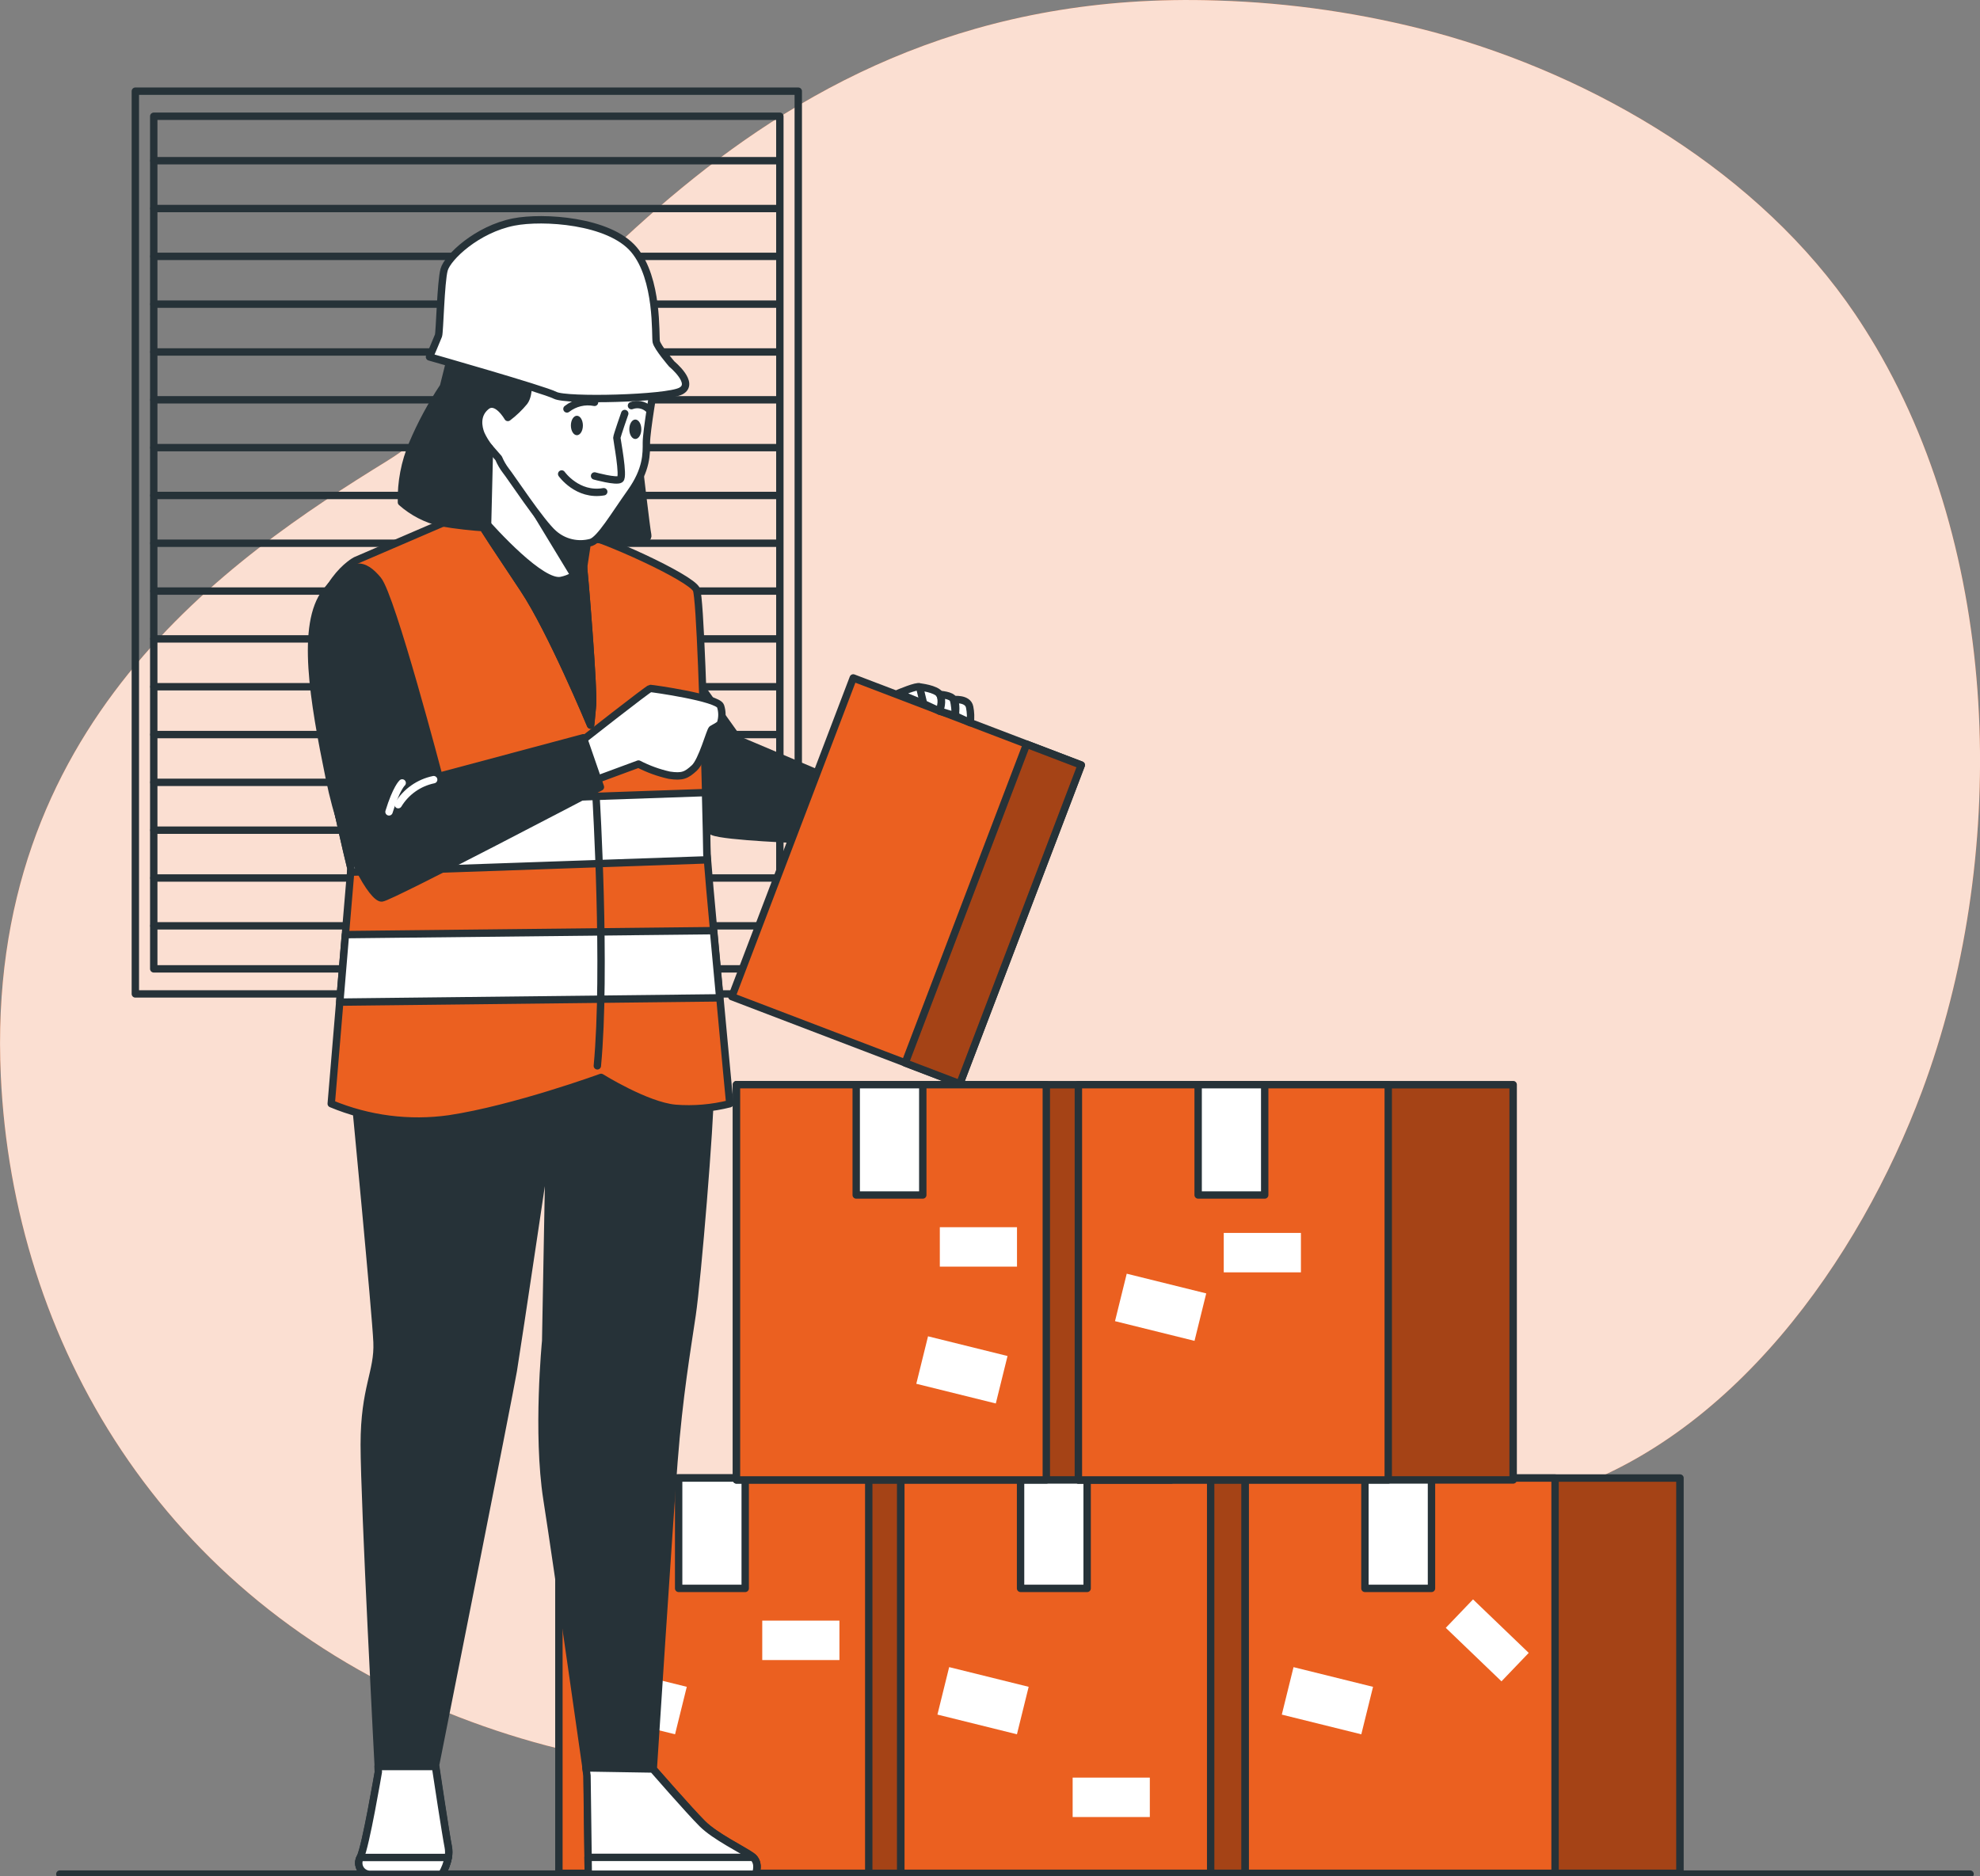 
<svg width="268" height="254" viewBox="0 0 268 254" fill="none" xmlns="http://www.w3.org/2000/svg">
<rect x="0" y="0" width="268" height="254" fill="#808080" stroke="none"/>
<g clip-path="url(#clip0_549_9271)">
<path d="M260.156 147.709C251.66 170.483 234.31 195.134 209.895 202.434C172.982 213.466 168.598 243.24 102.522 240.479C92.87 240.123 83.286 238.717 73.937 236.286C69.374 235.078 64.891 233.583 60.516 231.81C21.912 216.152 1.776 181.693 0.11 145.641C-2.094 98.217 30.944 75.616 52.418 62.384C73.891 49.152 99.771 -2.108 164.745 0.069C174.667 0.367 184.522 1.809 194.115 4.366C215.98 10.292 238.204 23.398 251.123 42.556C252.092 44 253.019 45.471 253.904 46.968C271.195 76.338 271.732 116.659 260.156 147.709Z" fill="#EB6020"/>
<path opacity="0.8" d="M260.156 147.709C251.66 170.483 234.31 195.134 209.895 202.434C172.982 213.466 168.598 243.24 102.522 240.479C92.87 240.123 83.286 238.717 73.937 236.286C69.374 235.078 64.891 233.583 60.516 231.81C21.912 216.152 1.776 181.693 0.11 145.641C-2.094 98.217 30.944 75.616 52.418 62.384C73.891 49.152 99.771 -2.108 164.745 0.069C174.667 0.367 184.522 1.809 194.115 4.366C215.98 10.292 238.204 23.398 251.123 42.556C252.092 44 253.019 45.471 253.904 46.968C271.195 76.338 271.732 116.659 260.156 147.709Z" fill="white"/>
<path d="M8.098 253.699H266.656" stroke="#263238" stroke-linecap="round" stroke-linejoin="round"/>
<path d="M108.048 12.344H18.319V134.547H108.048V12.344Z" stroke="#263238" stroke-linecap="round" stroke-linejoin="round"/>
<path d="M105.556 15.738H20.81V131.155H105.556V15.738Z" stroke="#263238" stroke-linecap="round" stroke-linejoin="round"/>
<path d="M20.833 21.754H105.464" stroke="#263238" stroke-linecap="round" stroke-linejoin="round"/>
<path d="M20.833 28.227H105.464" stroke="#263238" stroke-linecap="round" stroke-linejoin="round"/>
<path d="M20.833 34.703H105.464" stroke="#263238" stroke-linecap="round" stroke-linejoin="round"/>
<path d="M20.833 41.172H105.464" stroke="#263238" stroke-linecap="round" stroke-linejoin="round"/>
<path d="M20.833 47.645H105.464" stroke="#263238" stroke-linecap="round" stroke-linejoin="round"/>
<path d="M20.833 54.121H105.464" stroke="#263238" stroke-linecap="round" stroke-linejoin="round"/>
<path d="M20.833 60.594H105.464" stroke="#263238" stroke-linecap="round" stroke-linejoin="round"/>
<path d="M20.833 67.07H105.464" stroke="#263238" stroke-linecap="round" stroke-linejoin="round"/>
<path d="M20.833 73.539H105.464" stroke="#263238" stroke-linecap="round" stroke-linejoin="round"/>
<path d="M20.833 80.012H105.464" stroke="#263238" stroke-linecap="round" stroke-linejoin="round"/>
<path d="M20.833 86.488H105.464" stroke="#263238" stroke-linecap="round" stroke-linejoin="round"/>
<path d="M20.833 92.961H105.464" stroke="#263238" stroke-linecap="round" stroke-linejoin="round"/>
<path d="M20.833 99.438H105.464" stroke="#263238" stroke-linecap="round" stroke-linejoin="round"/>
<path d="M20.833 105.906H105.464" stroke="#263238" stroke-linecap="round" stroke-linejoin="round"/>
<path d="M20.833 112.379H105.464" stroke="#263238" stroke-linecap="round" stroke-linejoin="round"/>
<path d="M20.833 118.855H105.464" stroke="#263238" stroke-linecap="round" stroke-linejoin="round"/>
<path d="M20.833 125.328H105.464" stroke="#263238" stroke-linecap="round" stroke-linejoin="round"/>
<path d="M134.493 200.086H75.65V253.592H134.493V200.086Z" fill="#EB6020"/>
<path opacity="0.3" d="M134.493 200.086H75.65V253.592H134.493V200.086Z" fill="black" stroke="#263238" stroke-linecap="round" stroke-linejoin="round"/>
<path d="M134.493 200.086H75.65V253.592H134.493V200.086Z" stroke="#263238" stroke-linecap="round" stroke-linejoin="round"/>
<path d="M117.588 200.086H75.65V253.592H117.588V200.086Z" fill="#EB6020" stroke="#263238" stroke-linecap="round" stroke-linejoin="round"/>
<path d="M100.867 200.086H91.858V215.022H100.867V200.086Z" fill="white" stroke="#263238" stroke-linecap="round" stroke-linejoin="round"/>
<path d="M113.62 219.387H103.174V224.724H113.62V219.387Z" fill="white"/>
<path d="M92.958 228.346L82.197 225.68L80.609 232.105L91.37 234.772L92.958 228.346Z" fill="white"/>
<path d="M180.774 200.086H121.931V253.592H180.774V200.086Z" fill="#EB6020"/>
<path opacity="0.3" d="M180.774 200.086H121.931V253.592H180.774V200.086Z" fill="black" stroke="#263238" stroke-linecap="round" stroke-linejoin="round"/>
<path d="M180.774 200.086H121.931V253.592H180.774V200.086Z" stroke="#263238" stroke-linecap="round" stroke-linejoin="round"/>
<path d="M163.868 200.086H121.931V253.592H163.868V200.086Z" fill="#EB6020" stroke="#263238" stroke-linecap="round" stroke-linejoin="round"/>
<path d="M147.148 200.086H138.138V215.022H147.148V200.086Z" fill="white" stroke="#263238" stroke-linecap="round" stroke-linejoin="round"/>
<path d="M155.632 240.637H145.187V245.974H155.632V240.637Z" fill="white"/>
<path d="M139.233 228.346L128.472 225.68L126.885 232.105L137.646 234.772L139.233 228.346Z" fill="white"/>
<path d="M227.389 200.086H168.546V253.592H227.389V200.086Z" fill="#EB6020"/>
<path opacity="0.3" d="M227.389 200.086H168.546V253.592H227.389V200.086Z" fill="black" stroke="#263238" stroke-linecap="round" stroke-linejoin="round"/>
<path d="M227.389 200.086H168.546V253.592H227.389V200.086Z" stroke="#263238" stroke-linecap="round" stroke-linejoin="round"/>
<path d="M210.484 200.086H168.546V253.592H210.484V200.086Z" fill="#EB6020" stroke="#263238" stroke-linecap="round" stroke-linejoin="round"/>
<path d="M193.757 200.086H184.748V215.022H193.757V200.086Z" fill="white" stroke="#263238" stroke-linecap="round" stroke-linejoin="round"/>
<path d="M206.919 223.753L199.381 216.512L195.692 220.363L203.23 227.604L206.919 223.753Z" fill="white"/>
<path d="M185.845 228.35L175.084 225.684L173.496 232.109L184.257 234.776L185.845 228.35Z" fill="white"/>
<path d="M158.528 146.832H99.685V200.339H158.528V146.832Z" fill="#EB6020"/>
<path opacity="0.3" d="M158.528 146.832H99.685V200.339H158.528V146.832Z" fill="black" stroke="#263238" stroke-linecap="round" stroke-linejoin="round"/>
<path d="M158.528 146.832H99.685V200.339H158.528V146.832Z" stroke="#263238" stroke-linecap="round" stroke-linejoin="round"/>
<path d="M141.622 146.832H99.685V200.339H141.622V146.832Z" fill="#EB6020" stroke="#263238" stroke-linecap="round" stroke-linejoin="round"/>
<path d="M124.901 146.832H115.892V161.768H124.901V146.832Z" fill="white" stroke="#263238" stroke-linecap="round" stroke-linejoin="round"/>
<path d="M137.654 166.129H127.208V171.466H137.654V166.129Z" fill="white"/>
<path d="M136.373 183.565L125.612 180.898L124.024 187.324L134.785 189.99L136.373 183.565Z" fill="white"/>
<path d="M204.808 146.832H145.965V200.339H204.808V146.832Z" fill="#EB6020"/>
<path opacity="0.3" d="M204.808 146.832H145.965V200.339H204.808V146.832Z" fill="black" stroke="#263238" stroke-linecap="round" stroke-linejoin="round"/>
<path d="M204.808 146.832H145.965V200.339H204.808V146.832Z" stroke="#263238" stroke-linecap="round" stroke-linejoin="round"/>
<path d="M187.903 146.832H145.965V200.339H187.903V146.832Z" fill="#EB6020" stroke="#263238" stroke-linecap="round" stroke-linejoin="round"/>
<path d="M171.182 146.832H162.173V161.768H171.182V146.832Z" fill="white" stroke="#263238" stroke-linecap="round" stroke-linejoin="round"/>
<path d="M176.085 166.902H165.639V172.239H176.085V166.902Z" fill="white"/>
<path d="M163.268 175.089L152.507 172.422L150.92 178.847L161.681 181.514L163.268 175.089Z" fill="white"/>
<path d="M48.051 148.503C48.051 148.503 50.86 177.665 51.033 181.702C51.206 185.74 49.303 187.848 49.303 195.564C49.303 203.281 51.235 239.829 51.235 239.829C51.235 239.829 49.505 250.018 48.778 251.421C48.644 251.66 48.576 251.929 48.581 252.203C48.586 252.476 48.664 252.743 48.807 252.976C48.95 253.209 49.153 253.399 49.395 253.527C49.636 253.655 49.907 253.715 50.18 253.703H59.806C59.806 253.703 61.035 251.774 60.683 250.018C60.331 248.262 58.953 238.952 58.953 238.952C58.953 238.952 68.948 188.703 69.473 185.555C69.998 182.407 74.387 152.887 74.387 152.887L73.862 181.518C73.862 181.518 72.634 193.987 74.035 202.946C75.437 211.904 79.474 240.355 79.474 240.355L79.647 253.703H102.274C102.274 253.703 102.978 252.126 101.749 251.248C100.521 250.37 96.835 248.609 95.082 246.853C93.329 245.097 88.42 239.477 88.42 239.477C88.42 239.477 90.525 206.81 91.223 197.851C91.921 188.893 92.954 182.921 93.68 178C94.407 173.079 96.137 152.009 96.137 147.441C96.137 142.872 76.665 140.238 76.665 140.238L47.901 143.224L48.051 148.503Z" fill="#263238" stroke="#263238" stroke-linecap="round" stroke-linejoin="round"/>
<path d="M60.671 250.03C60.348 248.413 59.131 240.407 58.941 239.137H51.172C51.172 239.593 51.212 239.841 51.212 239.841C51.212 239.841 49.482 250.03 48.755 251.433C48.621 251.671 48.553 251.941 48.558 252.214C48.563 252.488 48.641 252.755 48.784 252.988C48.927 253.221 49.13 253.411 49.371 253.539C49.613 253.667 49.884 253.727 50.157 253.715H59.8C60.221 253.017 60.516 252.251 60.671 251.451C60.76 250.981 60.76 250.499 60.671 250.03ZM101.94 251.451C101.875 251.384 101.804 251.324 101.726 251.272C100.498 250.399 96.818 248.638 95.059 246.888C93.3 245.138 88.397 239.506 88.397 239.506V239.472L79.301 239.322C79.394 239.986 79.451 240.355 79.451 240.355L79.595 251.422L79.624 253.703H102.251C102.251 253.703 102.868 252.329 101.94 251.451Z" fill="white" stroke="#263238" stroke-linecap="round" stroke-linejoin="round"/>
<path d="M48.755 251.449H60.671C60.516 252.256 60.219 253.028 59.795 253.731H50.157C49.884 253.743 49.613 253.682 49.371 253.555C49.13 253.427 48.927 253.237 48.784 253.004C48.641 252.771 48.563 252.504 48.558 252.23C48.553 251.957 48.621 251.687 48.755 251.449Z" fill="white" stroke="#263238" stroke-linecap="round" stroke-linejoin="round"/>
<path d="M102.251 253.715H79.624L79.595 251.434H101.94C102.868 252.329 102.251 253.715 102.251 253.715Z" fill="white" stroke="#263238" stroke-linecap="round" stroke-linejoin="round"/>
<path d="M94.776 92.835L100.002 100.171L112.155 105.322L108.803 113.668C108.803 113.668 98.127 113.281 96.495 112.577C95.531 112.172 94.636 111.618 93.842 110.937L93.923 92.523L94.776 92.835Z" fill="#263238" stroke="#263238" stroke-linecap="round" stroke-linejoin="round"/>
<path d="M146.353 103.563L115.49 91.773L99.055 134.918L129.917 146.707L146.353 103.563Z" fill="#EB6020" stroke="#263238" stroke-linecap="round" stroke-linejoin="round"/>
<path d="M146.352 103.572L138.953 100.746L122.517 143.891L129.916 146.717L146.352 103.572Z" fill="#EB6020"/>
<path opacity="0.3" d="M146.352 103.572L138.953 100.746L122.517 143.891L129.916 146.717L146.352 103.572Z" fill="black" stroke="#263238" stroke-linecap="round" stroke-linejoin="round"/>
<path d="M146.352 103.572L138.953 100.746L122.517 143.891L129.916 146.717L146.352 103.572Z" stroke="#263238" stroke-linecap="round" stroke-linejoin="round"/>
<path d="M121.585 93.854C121.585 93.854 124.152 92.762 124.469 92.993C124.786 93.224 125.011 95.257 125.011 95.257L121.585 93.854Z" fill="white" stroke="#263238" stroke-linecap="round" stroke-linejoin="round"/>
<path d="M124.469 92.992C124.469 92.992 126.724 93.229 127.191 94.009C127.658 94.788 127.191 96.273 127.191 96.273L125.011 95.256L124.469 92.992Z" fill="white" stroke="#263238" stroke-linecap="round" stroke-linejoin="round"/>
<path d="M127.191 94.008C127.191 94.008 128.829 94.083 129.066 94.713C129.228 95.429 129.305 96.161 129.296 96.896L127.191 96.272C127.191 96.272 127.739 94.787 127.191 94.008Z" fill="white" stroke="#263238" stroke-linecap="round" stroke-linejoin="round"/>
<path d="M129.066 94.713C129.066 94.713 131.009 94.476 131.246 95.724C131.387 96.418 131.412 97.13 131.321 97.832L129.308 96.897C129.308 96.897 129.533 95.025 129.066 94.713Z" fill="white" stroke="#263238" stroke-linecap="round" stroke-linejoin="round"/>
<path d="M98.779 149.413C96.371 150.022 93.879 150.233 91.402 150.037C87.492 149.679 81.36 145.849 81.36 145.849C81.36 145.849 69.629 150.123 60.833 151.458C55.413 152.225 49.887 151.519 44.833 149.413L45.986 135.632L46.748 126.495L47.457 118.091L47.498 117.56C47.498 117.56 46.592 113.915 45.554 109.023C44.129 102.358 42.468 93.348 42.52 88.017C42.612 78.775 48.121 75.888 48.121 75.888L64.028 69.038C71.307 68.766 73.533 71.082 77.536 71.885C81.539 72.688 93.53 78.204 94.263 79.804C94.759 80.93 95.266 97.131 95.514 107.273C95.624 111.518 95.688 114.689 95.688 115.22C95.688 115.376 95.688 115.798 95.757 116.376C95.889 118.178 96.207 121.759 96.593 125.917C96.853 128.805 97.17 131.987 97.435 135.037C98.127 142.621 98.779 149.413 98.779 149.413Z" fill="#EB6020" stroke="#263238" stroke-linecap="round" stroke-linejoin="round"/>
<path d="M47.504 117.562C47.504 117.562 46.598 113.918 45.56 109.026L95.497 107.293C95.607 111.538 95.67 114.709 95.67 115.24C95.67 115.396 95.67 115.818 95.739 116.396L47.463 118.071L47.504 117.562Z" fill="white" stroke="#263238" stroke-linecap="round" stroke-linejoin="round"/>
<path d="M97.418 135.081L45.992 135.659L46.754 126.522L96.576 125.984C96.835 128.855 97.135 132.032 97.418 135.081Z" fill="white" stroke="#263238" stroke-linecap="round" stroke-linejoin="round"/>
<path d="M80.68 107.926C80.68 107.926 82.081 131.289 80.853 144.284" stroke="#263238" stroke-linecap="round" stroke-linejoin="round"/>
<path d="M86.517 63.188C86.517 63.188 87.492 71.637 87.67 72.429C87.849 73.22 85.98 73.584 82.779 73.231L79.584 72.873C79.584 72.873 81.447 69.581 81.983 68.692C82.52 67.802 86.517 63.188 86.517 63.188Z" fill="#263238" stroke="#263238" stroke-linecap="round" stroke-linejoin="round"/>
<path d="M78.696 72.884C78.653 73.868 78.713 74.853 78.874 75.824C79.14 77.69 80.38 93.353 80.207 95.398C80.034 97.443 79.936 98.159 79.936 98.159C79.936 98.159 74.606 85.342 70.874 79.734C67.143 74.126 65.366 71.463 65.188 71.019C65.009 70.574 64.565 57.734 64.565 57.734C64.565 57.734 66.872 58.537 67.939 60.316C69.006 62.095 72.293 65.832 74.606 68.402C76.919 70.972 78.696 72.884 78.696 72.884Z" fill="white" stroke="#263238" stroke-linecap="round" stroke-linejoin="round"/>
<path d="M72.063 68.567L77.577 77.652L78.984 76.809L79.584 72.887L70.684 65.512L72.063 68.567Z" fill="#263238" stroke="#263238" stroke-linecap="round" stroke-linejoin="round"/>
<path d="M75.939 78.579C73.297 79.111 66.947 72.139 65.089 70.019C65.097 70.355 65.13 70.689 65.188 71.019C65.366 71.463 67.143 74.132 70.874 79.734C74.606 85.337 79.936 98.159 79.936 98.159C79.936 98.159 80.028 97.443 80.207 95.398C80.362 93.561 79.376 80.762 78.984 76.806C78.197 77.724 77.124 78.348 75.939 78.579Z" fill="#263238" stroke="#263238" stroke-linecap="round" stroke-linejoin="round"/>
<path d="M88.558 52.149C88.558 52.149 87.492 58.381 87.492 59.894C87.492 61.408 87.578 63.539 85.357 66.658C83.137 69.777 81.268 72.977 80.028 73.421C79.154 73.664 78.234 73.685 77.35 73.483C76.466 73.282 75.646 72.864 74.964 72.266C73.274 70.845 69.006 64.347 68.475 63.724C68.077 63.204 67.748 62.635 67.495 62.032L66.254 60.611C66.254 60.611 63.763 59.808 63.947 56.695C63.96 55.839 64.186 55 64.605 54.255C65.024 53.509 65.623 52.881 66.347 52.426L70.257 48.961C76.021 51.454 82.292 52.547 88.558 52.149Z" fill="white" stroke="#263238" stroke-linecap="round" stroke-linejoin="round"/>
<path d="M84.561 55.98C84.561 55.98 83.494 59.007 83.494 59.273C83.494 59.538 84.469 64.523 83.939 64.881C83.408 65.239 80.478 64.43 80.478 64.43" stroke="#263238" stroke-linecap="round" stroke-linejoin="round"/>
<path d="M76.025 64.164C76.025 64.164 78.159 67.191 81.718 66.567" stroke="#263238" stroke-linecap="round" stroke-linejoin="round"/>
<path d="M78.084 58.915C78.533 58.915 78.897 58.325 78.897 57.598C78.897 56.871 78.533 56.281 78.084 56.281C77.635 56.281 77.271 56.871 77.271 57.598C77.271 58.325 77.635 58.915 78.084 58.915Z" fill="#263238"/>
<path d="M85.992 59.427C86.441 59.427 86.805 58.837 86.805 58.11C86.805 57.383 86.441 56.793 85.992 56.793C85.543 56.793 85.179 57.383 85.179 58.11C85.179 58.837 85.543 59.427 85.992 59.427Z" fill="#263238"/>
<path d="M76.74 55.356C77.262 54.948 77.866 54.658 78.51 54.505C79.153 54.351 79.823 54.338 80.472 54.467" stroke="#263238" stroke-linecap="round" stroke-linejoin="round"/>
<path d="M85.473 54.912C85.861 54.764 86.282 54.727 86.689 54.806C87.097 54.885 87.475 55.075 87.78 55.357" stroke="#263238" stroke-linecap="round" stroke-linejoin="round"/>
<path d="M71.405 51.083C71.405 51.083 71.763 53.313 70.961 54.381C70.306 55.176 69.561 55.891 68.74 56.512C68.74 56.512 67.229 53.844 65.81 54.999C64.391 56.154 64.743 57.847 65.095 58.736C65.399 59.406 65.786 60.035 66.249 60.607L65.983 71.466C63.869 71.342 61.762 71.103 59.673 70.75C57.694 70.29 55.86 69.343 54.338 67.995C54.273 65.278 54.788 62.578 55.849 60.076C56.997 57.369 58.395 54.776 60.025 52.331L61.092 48.062L71.405 51.083Z" fill="#263238" stroke="#263238" stroke-linecap="round" stroke-linejoin="round"/>
<path d="M58.133 48.316C58.133 48.316 73.626 52.723 75.143 53.514C76.66 54.305 90.179 53.97 92.152 52.937C94.124 51.903 90.935 49.286 90.935 49.286C90.935 49.286 88.974 47.011 88.824 46.248C88.674 45.486 89.141 37.746 85.802 33.79C82.462 29.834 73.476 29.279 69.542 30.053C64.565 31.029 60.568 34.841 60.112 36.51C59.656 38.179 59.518 44.972 59.35 45.428C59.183 45.884 58.133 48.316 58.133 48.316Z" fill="white" stroke="#263238" stroke-linecap="round" stroke-linejoin="round"/>
<path d="M78.517 100.473C78.517 100.473 87.78 93.195 88.022 93.195C88.264 93.195 97.176 94.443 97.533 95.598C97.775 96.349 97.775 97.157 97.533 97.908C97.447 98.18 96.645 98.532 96.38 98.711C96.114 98.89 95.047 102.985 93.98 103.961C92.913 104.937 92.377 105.209 90.6 104.943C89.149 104.621 87.745 104.113 86.424 103.43L80.657 105.561L78.517 100.473Z" fill="white" stroke="#263238" stroke-linecap="round" stroke-linejoin="round"/>
<path d="M59.408 105.096C59.408 105.096 53.012 80.716 51.149 78.493C49.286 76.269 47.59 75.645 44.123 80.093C40.657 84.54 42.439 94.867 44.568 105.275C46.696 115.683 50.526 121.649 51.679 121.562C52.833 121.476 81.268 106.545 81.268 106.545L78.961 99.869L59.408 105.096Z" fill="#263238" stroke="#263238" stroke-linecap="round" stroke-linejoin="round"/>
<path d="M58.699 105.543C57.709 105.747 56.773 106.152 55.947 106.735C55.121 107.317 54.425 108.063 53.9 108.928" stroke="white" stroke-linecap="round" stroke-linejoin="round"/>
<path d="M54.436 105.988C54.436 105.988 53.635 106.704 52.654 109.904" stroke="white" stroke-linecap="round" stroke-linejoin="round"/>
</g>
<defs>
<clipPath id="clip0_549_9271">
<rect width="268" height="254" fill="white"/>
</clipPath>
</defs>
</svg>
